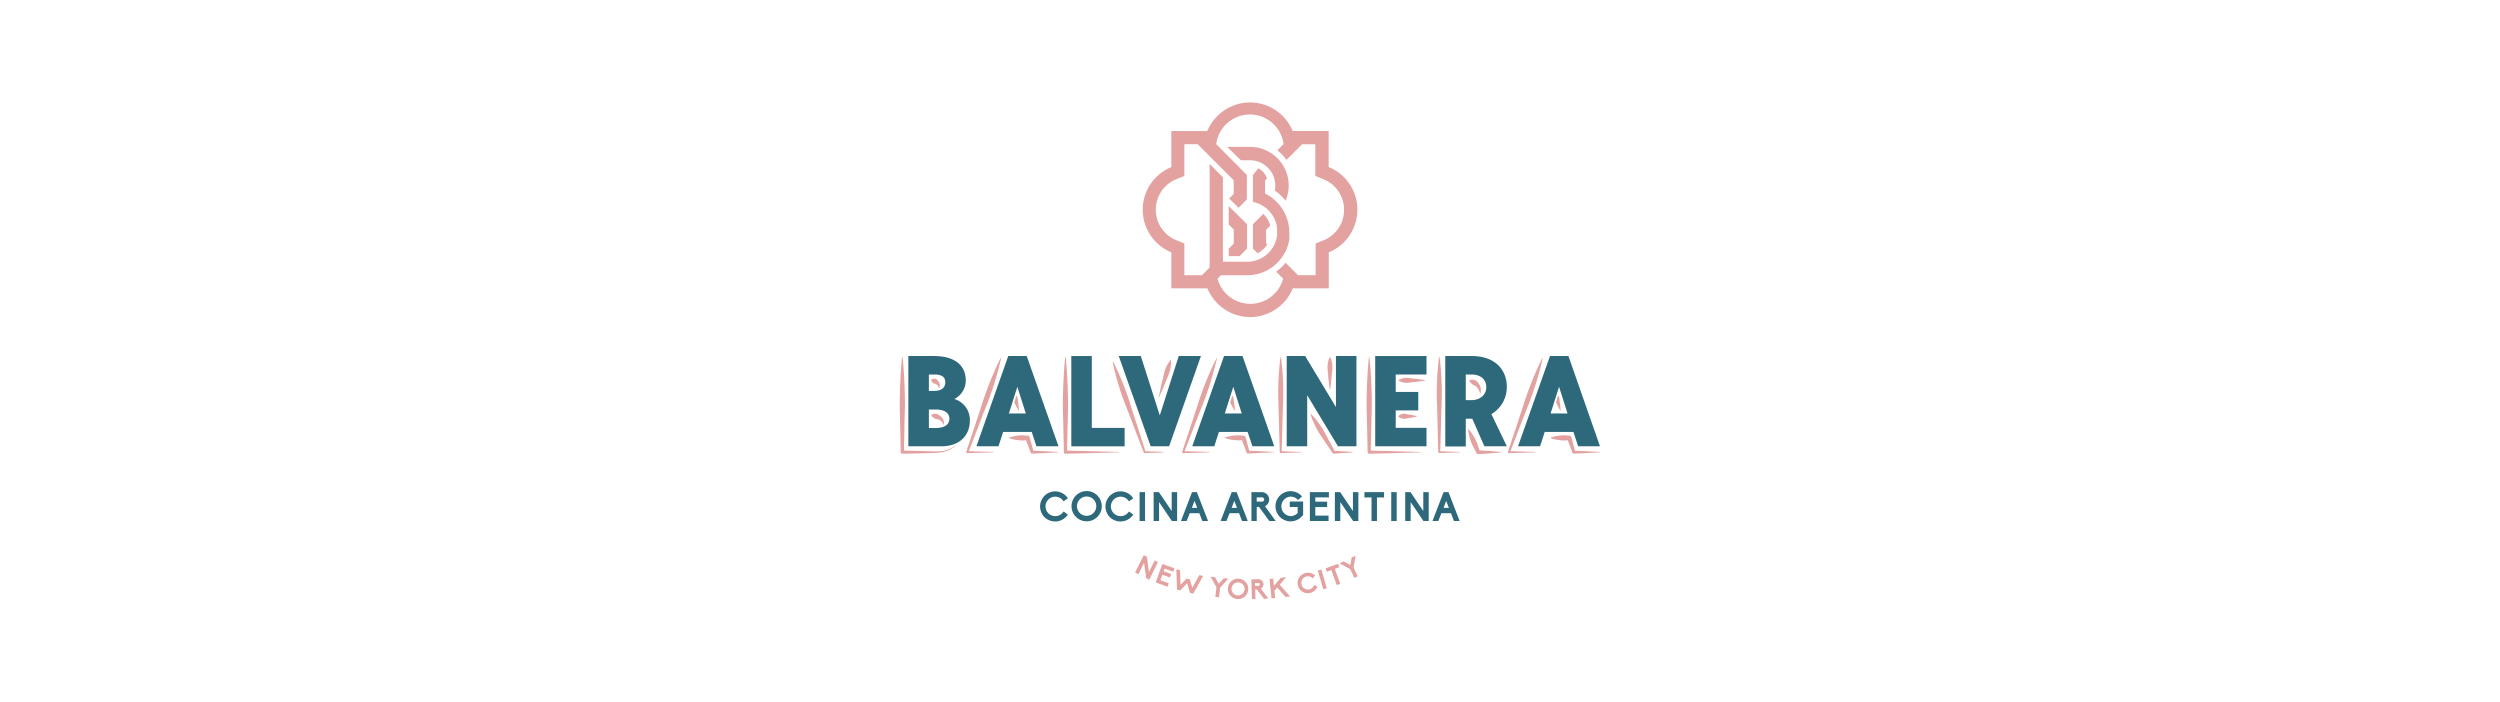 <svg xmlns="http://www.w3.org/2000/svg" id="fd651e09-1e2a-471b-af87-a5f32a6de80a" data-name="Layer 1" viewBox="0 0 800 224.49"><defs><style>.b5c17f63-9d6d-4ed0-add3-b82bab7b2795{fill:#e3a1a0;}.a8ecd23d-a8d7-4b1c-8bec-f4118c54311a{fill:#2e697b;}</style></defs><title>_logo nyc</title><path class="b5c17f63-9d6d-4ed0-add3-b82bab7b2795" d="M400.93,79.55l1.5,1.48a8.14,8.14,0,0,0,3.1-2.79l-.39-.4V73.53l1.33-1.35a7.47,7.47,0,0,0-2.22-3.73l-3.32,3.32Z"></path><path class="b5c17f63-9d6d-4ed0-add3-b82bab7b2795" d="M425.17,53.47V41.93H413.64a14.62,14.62,0,0,0-2.89-4.51A16.65,16.65,0,0,0,409.18,36a14.71,14.71,0,0,0-16.58-1.21c-.31.18-.62.37-.91.57a14.39,14.39,0,0,0-2.44,2.1A14.76,14.76,0,0,0,387.32,40a14,14,0,0,0-1,1.94H374.83V53.47a14.73,14.73,0,0,0,0,27.27V92.27h11.53a13.46,13.46,0,0,0,1,1.94,14.64,14.64,0,0,0,4.37,4.67,10.77,10.77,0,0,0,.91.58,14.7,14.7,0,0,0,13.85.51,14.87,14.87,0,0,0,4.3-3.18,14.67,14.67,0,0,0,2.89-4.52h11.53V80.74a14.73,14.73,0,0,0,0-27.27Zm4.49,16.74A10.32,10.32,0,0,1,428.34,73a10.57,10.57,0,0,1-2.68,2.74,11.48,11.48,0,0,1-1.35.81l-.73.33L421,77.92V88.07h-5.62l-4-4a15.9,15.9,0,0,1-3,2.87l2.22,2.23a10.87,10.87,0,0,1-21,0l1.1-1.08H399a13.8,13.8,0,0,0,2-.16l.31-.05.7-.14.25,0,.78-.22.25-.08.82-.29.17-.07.74-.34.12-.06c.28-.13.55-.28.81-.43l.14-.08.79-.51h0a13.85,13.85,0,0,0,3-2.88h0c.12-.14.22-.28.33-.43l0,0,.3-.43,0,0,.28-.44,0,0,.27-.45v0a13.68,13.68,0,0,0,.91-2l0,0c0-.13.08-.27.13-.4l.06-.19c0-.12.06-.23.1-.35l.06-.25c0-.11.06-.22.08-.33l.06-.28.06-.31.06-.32c0-.1,0-.19,0-.29s0-.24,0-.35l0-.27,0-.41c0-.08,0-.15,0-.22s0-.43,0-.64a13.94,13.94,0,0,0-7.76-12.48V57.71l.64-.67a8.68,8.68,0,0,0-.51-1,5.9,5.9,0,0,0-2.28-2.2L400.94,56V64.6l.75.19.27.09.44.15.33.13.33.15.39.18.17.1a9.78,9.78,0,0,1,4.74,5.83h0a7.54,7.54,0,0,1,.2.82s0,.05,0,.07c.05.25.08.51.11.77,0,0,0,.09,0,.13,0,.3,0,.61,0,.92a7.87,7.87,0,0,1,0,.84c0,.1,0,.21,0,.31s0,.33-.07.5-.05.26-.08.39l-.09.38c0,.15-.08.3-.13.44s-.06.18-.09.27-.12.35-.18.51l0,0a9.78,9.78,0,0,1-4.12,4.7h0l-.27.14h0a9.72,9.72,0,0,1-4.08,1.15c-2.67,0-8.23,0-8.23,0v-27l-4.25-4.32V85.62l-2.46,2.45H379V77.92l-2.61-1.07a10.53,10.53,0,0,1,0-19.49L379,56.29V46.14h4.25l11.53,11.54v4.4l-1.44,1.42,3,3,1.05-1.07,1.61-1.66L399,56l-9.81-9.88h0v0h0l0-.05a10.87,10.87,0,0,1,21.56.09h-.06v0l-1.94,1.94a14.66,14.66,0,0,1,2.92,3.07l5-5h4.23V56.29l2.65,1.07a10.5,10.5,0,0,1,6.54,9.74A10.69,10.69,0,0,1,429.66,70.21Z"></path><path class="b5c17f63-9d6d-4ed0-add3-b82bab7b2795" d="M400,47h-7.31l4.41,4.28H400a8.1,8.1,0,0,1,8.09,8.09,8.45,8.45,0,0,1-.17,1.61,15.83,15.83,0,0,1,3.47,3.23,12.6,12.6,0,0,0,1-4.84A12.39,12.39,0,0,0,400,47Z"></path><polygon class="b5c17f63-9d6d-4ed0-add3-b82bab7b2795" points="393.18 65.95 393.18 71.83 394.81 73.44 394.81 77.92 393.19 79.57 393.19 81.97 396.65 81.97 399.06 79.55 399.06 71.74 393.18 65.95"></polygon><path class="b5c17f63-9d6d-4ed0-add3-b82bab7b2795" d="M416.38,144.62l-6.24-.22c.17-5,.25-9.93.42-14.89.1-2.53.12-5.07,0-7.6s-.29-5.07-.64-7.6a.1.1,0,0,0-.07-.07s-.09,0-.09.07c-.35,2.53-.54,5.07-.65,7.6s-.11,5.07,0,7.6c.17,5.06.25,10.13.42,15.19v0h0a.32.32,0,0,0,.32.29l6.56-.24a.08.08,0,0,0,.08-.07A.09.09,0,0,0,416.38,144.62Z"></path><path class="b5c17f63-9d6d-4ed0-add3-b82bab7b2795" d="M432.73,144.62l-3-.19c-.9-.05-1.79-.11-2.69-.15l-1.58-2.93-1.66-3.13a24.44,24.44,0,0,0-1.94-3,22.23,22.23,0,0,0-2.34-2.73.08.08,0,0,0-.08,0,.08.08,0,0,0-.06.1,22.1,22.1,0,0,0,1.32,3.34,26.14,26.14,0,0,0,1.72,3.11l2,2.93,2,3,0,0a.39.39,0,0,0,.35.18c1,0,2-.11,3-.17l3-.19a.08.08,0,0,0,.08-.07A.09.09,0,0,0,432.73,144.62Z"></path><path class="b5c17f63-9d6d-4ed0-add3-b82bab7b2795" d="M425.18,122c.1.86.19,1.71.31,2.57a.1.1,0,0,0,.07.07.1.1,0,0,0,.09-.07c.13-.86.21-1.71.32-2.57s.17-1.72.23-2.57a11.78,11.78,0,0,0,.16-2.58,7.35,7.35,0,0,0-.71-2.57l0,0a.1.1,0,0,0-.12,0,7.57,7.57,0,0,0-.71,2.57,11.78,11.78,0,0,0,.16,2.58C425,120.31,425.08,121.17,425.18,122Z"></path><path class="a8ecd23d-a8d7-4b1c-8bec-f4118c54311a" d="M434.06,113.93v28.88h-5.9l-9.85-16.33v16.33h-6.56V113.93h5.9l9.85,16.33V113.93Z"></path><path class="b5c17f63-9d6d-4ed0-add3-b82bab7b2795" d="M454.55,144.62l-8.2-.22c-2.57-.08-5.13-.13-7.7-.19l.15-7.1c.05-2.54.14-5.07.17-7.6s-.07-5.07-.19-7.6-.29-5.07-.56-7.6a.08.08,0,0,0-.07-.07.1.1,0,0,0-.09.07c-.27,2.53-.45,5.07-.56,7.6s-.19,5.07-.18,7.6.11,5.06.16,7.6l.16,7.59v0h0a.49.49,0,0,0,.5.49c2.74-.06,5.47-.11,8.21-.2l8.2-.23a.08.08,0,0,0,.08-.07A.1.1,0,0,0,454.55,144.62Z"></path><path class="b5c17f63-9d6d-4ed0-add3-b82bab7b2795" d="M450.39,133.85c.49-.07,1-.14,1.47-.24s1-.19,1.47-.31a.12.12,0,0,0,.06-.06.08.08,0,0,0-.06-.1c-.49-.13-1-.21-1.47-.32s-1-.17-1.47-.24a4.34,4.34,0,0,0-1.47-.16,3.06,3.06,0,0,0-1.47.72h0a.11.11,0,0,0,0,.15,3.12,3.12,0,0,0,1.47.71A3.89,3.89,0,0,0,450.39,133.85Z"></path><path class="b5c17f63-9d6d-4ed0-add3-b82bab7b2795" d="M456,121.65c-.71-.13-1.42-.21-2.12-.32s-1.42-.17-2.13-.23a8,8,0,0,0-2.12-.16,5.26,5.26,0,0,0-2.13.71l0,0a.1.1,0,0,0,0,.13,5.42,5.42,0,0,0,2.13.71,8,8,0,0,0,2.12-.16c.71-.06,1.42-.14,2.13-.23s1.41-.19,2.12-.32a.1.1,0,0,0,.07-.07A.1.1,0,0,0,456,121.65Z"></path><path class="a8ecd23d-a8d7-4b1c-8bec-f4118c54311a" d="M446.63,119.84v5.58h7.22v5.91h-7.22v5.58h9.85v5.9H440.07V113.93h16.41v5.91Z"></path><path class="b5c17f63-9d6d-4ed0-add3-b82bab7b2795" d="M467.12,144.62l-6.24-.22c.17-5,.24-9.93.42-14.89.1-2.53.12-5.07,0-7.6s-.29-5.07-.64-7.6a.12.12,0,0,0-.07-.07.08.08,0,0,0-.09.07c-.35,2.53-.54,5.07-.65,7.6s-.11,5.07,0,7.6c.17,5.06.24,10.13.42,15.19v0h0a.32.32,0,0,0,.32.29l6.56-.24a.08.08,0,0,0,.08-.07A.1.1,0,0,0,467.12,144.62Z"></path><path class="b5c17f63-9d6d-4ed0-add3-b82bab7b2795" d="M480.25,144.62c-1.2-.12-2.41-.2-3.61-.3s-2.11-.14-3.17-.2c-.18-.51-.36-1-.53-1.54a13,13,0,0,0-.75-1.85,19,19,0,0,0-1-1.74,11.7,11.7,0,0,0-1.24-1.63.07.07,0,0,0-.06,0c-.05,0-.09,0-.08.09a11.17,11.17,0,0,0,.33,2c.16.65.36,1.29.58,1.92a12.74,12.74,0,0,0,.82,1.81q.48.87.93,1.77l0,.06a.56.56,0,0,0,.53.31l3.61-.23c1.2-.11,2.41-.19,3.61-.31a.07.07,0,0,0,.07-.07A.1.1,0,0,0,480.25,144.62Z"></path><path class="b5c17f63-9d6d-4ed0-add3-b82bab7b2795" d="M471.19,123c.3.28.73.32,1.06.58a3.39,3.39,0,0,1,.83,1,4.8,4.8,0,0,1,.53,1.31s0,0,.06.06a.07.07,0,0,0,.09-.06,4.11,4.11,0,0,0,.07-1.57,3.78,3.78,0,0,0-.64-1.56,2.6,2.6,0,0,0-1.3-1.15,2.13,2.13,0,0,0-1.73.2h0a.1.1,0,0,0,0,.14A6.81,6.81,0,0,0,471.19,123Z"></path><path class="a8ecd23d-a8d7-4b1c-8bec-f4118c54311a" d="M477.25,132.52l4.93,10.29H475L471.14,134h-2.09v8.86h-6.56V113.93h8.45c7.79,0,11.24,4.68,11.24,9.85A10,10,0,0,1,477.25,132.52Zm-8.2-4.48h1.85c2.83,0,4.71-1.8,4.71-4.1,0-2.58-1.88-4.1-4.71-4.1h-1.85Z"></path><path class="b5c17f63-9d6d-4ed0-add3-b82bab7b2795" d="M320.18,114.64c-1.22,2.39-2.29,4.83-3.28,7.29s-1.9,5-2.7,7.51c-1.62,5.06-3.34,10.09-5,15.16v0a.3.3,0,0,0,0,.1.31.31,0,0,0,.32.3l8.37-.24a.07.07,0,0,0,.07-.07.08.08,0,0,0-.07-.09L310,144.4c1.89-4.81,3.7-9.65,5.6-14.46,1-2.47,1.89-5,2.66-7.52s1.51-5.1,2.07-7.72a.08.08,0,0,0-.15-.06Z"></path><path class="b5c17f63-9d6d-4ed0-add3-b82bab7b2795" d="M338.66,144.62l-4.19-.21c-1.27-.07-2.54-.12-3.81-.17l-1.18-4.35a.65.65,0,0,0-.57-.48h-.1c-.49,0-1-.1-1.47-.11a10.55,10.55,0,0,0-1.48.07,12.5,12.5,0,0,0-1.47.24,8.26,8.26,0,0,0-1.48.43.08.08,0,0,0-.05.05.1.1,0,0,0,.05.11,9.18,9.18,0,0,0,1.48.43,12.46,12.46,0,0,0,1.47.23,9.24,9.24,0,0,0,1.48.08c.33,0,.67,0,1-.07l1.5,4v0a.46.46,0,0,0,.44.29c1.4-.05,2.79-.11,4.18-.18l4.19-.22a.07.07,0,0,0,.07-.07A.09.09,0,0,0,338.66,144.62Z"></path><path class="b5c17f63-9d6d-4ed0-add3-b82bab7b2795" d="M325.91,131.33a.07.07,0,0,0,.07,0,.08.08,0,0,0,.08-.08c0-.51-.09-1-.14-1.51s-.13-1-.21-1.48a4.22,4.22,0,0,0-.29-1.46l-.16-.25-.7,2.21c.19.41.39.81.6,1.22S325.64,130.9,325.91,131.33Z"></path><path class="a8ecd23d-a8d7-4b1c-8bec-f4118c54311a" d="M330.15,138.22H321l-1.48,4.59h-7.06l10.18-28.88h5.91l10.17,28.88h-7.06Zm-1.89-5.91-2.71-8.53-2.71,8.53Z"></path><path class="b5c17f63-9d6d-4ed0-add3-b82bab7b2795" d="M389.28,114.64c-1.23,2.39-2.29,4.83-3.29,7.29s-1.89,5-2.69,7.51c-1.62,5.06-3.34,10.09-5,15.16v0a.32.32,0,0,0,.31.4l8.36-.24a.08.08,0,0,0,.08-.07.09.09,0,0,0-.08-.09l-7.91-.22c1.9-4.81,3.7-9.65,5.6-14.46,1-2.47,1.9-5,2.67-7.52s1.51-5.1,2.07-7.72a.1.1,0,0,0,0-.09A.08.08,0,0,0,389.28,114.64Z"></path><path class="b5c17f63-9d6d-4ed0-add3-b82bab7b2795" d="M407.75,144.62l-4.18-.21c-1.27-.07-2.54-.12-3.81-.17l-1.18-4.35a.67.67,0,0,0-.57-.48h-.1c-.49,0-1-.1-1.48-.11a10.34,10.34,0,0,0-1.47.07,12.66,12.66,0,0,0-1.48.24A8.16,8.16,0,0,0,392,140a.08.08,0,0,0-.05.05.08.08,0,0,0,.05.11,9.07,9.07,0,0,0,1.47.43,12.62,12.62,0,0,0,1.48.23,9.06,9.06,0,0,0,1.47.08c.34,0,.67,0,1-.07l1.49,4,0,0a.45.45,0,0,0,.44.29c1.39-.05,2.79-.11,4.18-.18l4.18-.22a.08.08,0,0,0,.08-.07A.09.09,0,0,0,407.75,144.62Z"></path><path class="b5c17f63-9d6d-4ed0-add3-b82bab7b2795" d="M395,131.33a.09.09,0,0,0,.08,0,.07.07,0,0,0,.07-.08c0-.51-.09-1-.13-1.51s-.13-1-.22-1.48a4,4,0,0,0-.29-1.46c-.05-.08-.1-.17-.16-.25l-.7,2.21c.19.41.4.81.61,1.22S394.74,130.9,395,131.33Z"></path><path class="a8ecd23d-a8d7-4b1c-8bec-f4118c54311a" d="M399.24,138.22h-9.19l-1.47,4.59h-7.06l10.17-28.88h5.91l10.17,28.88h-7Zm-1.89-5.91-2.7-8.53-2.71,8.53Z"></path><path class="b5c17f63-9d6d-4ed0-add3-b82bab7b2795" d="M493.53,114.64c-1.22,2.39-2.29,4.83-3.28,7.29s-1.9,5-2.7,7.51c-1.62,5.06-3.34,10.09-5,15.16v0a.3.3,0,0,0,0,.1.31.31,0,0,0,.32.3l8.37-.24a.07.07,0,0,0,.07-.07.09.09,0,0,0-.07-.09l-7.91-.22c1.89-4.81,3.7-9.65,5.6-14.46,1-2.47,1.89-5,2.66-7.52s1.51-5.1,2.07-7.72a.08.08,0,0,0-.15-.06Z"></path><path class="b5c17f63-9d6d-4ed0-add3-b82bab7b2795" d="M512,144.62l-4.19-.21c-1.27-.07-2.54-.12-3.81-.17l-1.18-4.35a.67.67,0,0,0-.57-.48h-.1c-.49,0-1-.1-1.47-.11a10.48,10.48,0,0,0-1.48.07,12.5,12.5,0,0,0-1.47.24,8,8,0,0,0-1.48.43.08.08,0,0,0-.05.05.1.1,0,0,0,.05.11,8.89,8.89,0,0,0,1.48.43,12.46,12.46,0,0,0,1.47.23,9.18,9.18,0,0,0,1.48.08c.33,0,.67,0,1-.07l1.5,4v0a.46.46,0,0,0,.44.29c1.39-.05,2.79-.11,4.18-.18l4.19-.22a.07.07,0,0,0,.07-.07A.09.09,0,0,0,512,144.62Z"></path><path class="b5c17f63-9d6d-4ed0-add3-b82bab7b2795" d="M499.26,131.33a.07.07,0,0,0,.07,0,.08.08,0,0,0,.08-.08c0-.51-.1-1-.14-1.51s-.13-1-.21-1.48a4.22,4.22,0,0,0-.29-1.46l-.16-.25-.7,2.21c.19.41.39.81.6,1.22S499,130.9,499.26,131.33Z"></path><path class="a8ecd23d-a8d7-4b1c-8bec-f4118c54311a" d="M503.5,138.22h-9.19l-1.48,4.59h-7.06L496,113.93h5.9L512,142.81H505Zm-1.89-5.91-2.71-8.53-2.71,8.53Z"></path><path class="a8ecd23d-a8d7-4b1c-8bec-f4118c54311a" d="M310.36,134.53c0,4.75-3.2,8.28-9.1,8.28H290.67V113.93h8.21c6.31,0,10.17,2.71,10.17,7.88a6.68,6.68,0,0,1-3.65,5.87A7,7,0,0,1,310.36,134.53Zm-13.12-9.44h1.64c2.5,0,3.61-1.11,3.61-2.79s-1.11-2.46-3.61-2.46h-1.64ZM303.8,134c0-1.8-1.48-2.95-4.27-2.95h-2.29v5.91h2.29C302.32,136.91,303.8,135.84,303.8,134Z"></path><path class="b5c17f63-9d6d-4ed0-add3-b82bab7b2795" d="M305.52,142.74a8.7,8.7,0,0,1-3.9,1.57,24.16,24.16,0,0,1-4.26.08c-2.7-.08-5.4-.13-8.09-.19l.14-7.09c0-2.54.14-5.07.16-7.6s-.08-5.07-.19-7.6-.29-5.07-.56-7.6a.08.08,0,0,0-.07-.07.1.1,0,0,0-.09.07c-.27,2.53-.44,5.07-.55,7.6s-.19,5.07-.19,7.6.1,5.06.16,7.6l.15,7.59v0h0a.52.52,0,0,0,.51.49c2.88-.06,5.75-.11,8.62-.2a24.42,24.42,0,0,0,4.33-.32,9.17,9.17,0,0,0,3.93-1.83.08.08,0,0,0,0-.11S305.56,142.72,305.52,142.74Z"></path><path class="b5c17f63-9d6d-4ed0-add3-b82bab7b2795" d="M298.69,122.65c.21.2.51.12.74.22a1.64,1.64,0,0,1,.6.47,2.74,2.74,0,0,1,.45.85.12.12,0,0,0,0,0,.08.08,0,0,0,.11,0,2.72,2.72,0,0,0,.14-1.12,2.2,2.2,0,0,0-.53-1.16c-.28-.33-.59-.72-1-.75a1.54,1.54,0,0,0-1.23.41.14.14,0,0,0,0,.16A2.78,2.78,0,0,0,298.69,122.65Z"></path><path class="b5c17f63-9d6d-4ed0-add3-b82bab7b2795" d="M299.1,133.92c.33.21.74.15,1.1.29a2.84,2.84,0,0,1,1,.58,2.18,2.18,0,0,1,.63,1.05.09.09,0,0,0,.06.06.08.08,0,0,0,.1-.06,2.35,2.35,0,0,0-.12-1.47,3.18,3.18,0,0,0-1-1.24,2.43,2.43,0,0,0-1.35-.74,2.12,2.12,0,0,0-1.52.45h0a.11.11,0,0,0,0,.16A4.1,4.1,0,0,0,299.1,133.92Z"></path><path class="b5c17f63-9d6d-4ed0-add3-b82bab7b2795" d="M358,144.62l-8.53-.23c-2.67-.08-5.34-.13-8-.19l.14-7.09c.05-2.54.15-5.07.16-7.6s-.07-5.07-.19-7.6-.28-5.07-.55-7.6a.12.12,0,0,0-.07-.07.08.08,0,0,0-.09.07c-.27,2.53-.44,5.07-.56,7.6s-.19,5.07-.19,7.6.11,5.06.16,7.6l.16,7.59v0h0a.5.5,0,0,0,.51.49c2.84-.06,5.69-.11,8.53-.2l8.53-.24a.08.08,0,0,0,.08-.07A.09.09,0,0,0,358,144.62Z"></path><path class="a8ecd23d-a8d7-4b1c-8bec-f4118c54311a" d="M349.38,113.93v23h10.5v5.9H342.82V113.93Z"></path><path class="b5c17f63-9d6d-4ed0-add3-b82bab7b2795" d="M372.2,144.78l-5.91.21a.28.28,0,0,1-.26-.17v0c-1.88-4.75-3.64-9.54-5.5-14.3-.48-1.18-.93-2.38-1.37-3.57s-.81-2.42-1.18-3.64c-.75-2.45-1.42-4.91-1.93-7.44a.09.09,0,0,1,.06-.1.11.11,0,0,1,.09,0c1.19,2.28,2.21,4.63,3.16,7,.47,1.18.94,2.37,1.36,3.58s.8,2.42,1.18,3.64c1.53,4.87,3.16,9.71,4.67,14.59l-.27-.19,5.91.2a.09.09,0,0,1,.07.09A.07.07,0,0,1,372.2,144.78Z"></path><path class="b5c17f63-9d6d-4ed0-add3-b82bab7b2795" d="M370.82,127c.19-1,.43-2,.64-3.06s.47-2,.72-3a18,18,0,0,1,.79-3,10.52,10.52,0,0,1,1.62-2.74.09.09,0,0,1,.13,0l0,0a10.75,10.75,0,0,1-.27,3.18,16.25,16.25,0,0,1-1.1,2.91c-.37,1-.76,1.93-1.17,2.89s-.81,1.92-1.24,2.86a.08.08,0,0,1-.11,0A.07.07,0,0,1,370.82,127Z"></path><path class="a8ecd23d-a8d7-4b1c-8bec-f4118c54311a" d="M384.3,113.93l-10.18,28.88h-5.9L358,113.93h7.06l6.07,19,6.07-19Z"></path><path class="a8ecd23d-a8d7-4b1c-8bec-f4118c54311a" d="M335.75,166.49a4.83,4.83,0,0,1-1.53-1,4.33,4.33,0,0,1-1-1.54,4.67,4.67,0,0,1-.39-1.89,4.83,4.83,0,0,1,7-4.31,4.79,4.79,0,0,1,1.7,1.43l.21.26-1.39,1-.19-.26a3.11,3.11,0,1,0,0,3.74l.19-.25,1.38,1-.21.26a4.79,4.79,0,0,1-1.7,1.43,4.71,4.71,0,0,1-2.16.51A4.86,4.86,0,0,1,335.75,166.49Z"></path><path class="a8ecd23d-a8d7-4b1c-8bec-f4118c54311a" d="M342.89,162a4.84,4.84,0,1,1,4.83,4.82A4.84,4.84,0,0,1,342.89,162Zm1.74,0a3.09,3.09,0,1,0,3.09-3.12A3.1,3.1,0,0,0,344.63,162Z"></path><path class="a8ecd23d-a8d7-4b1c-8bec-f4118c54311a" d="M356.67,166.49a4.83,4.83,0,0,1-1.53-1,4.33,4.33,0,0,1-1-1.54,4.67,4.67,0,0,1-.39-1.89,4.83,4.83,0,0,1,7-4.31,4.7,4.7,0,0,1,1.7,1.43l.21.26-1.39,1-.19-.26a3.11,3.11,0,1,0,0,3.74l.19-.25,1.38,1-.21.26a4.79,4.79,0,0,1-3.86,1.94A4.86,4.86,0,0,1,356.67,166.49Z"></path><path class="a8ecd23d-a8d7-4b1c-8bec-f4118c54311a" d="M364.67,166.73v-9.25h1.74v9.25Z"></path><path class="a8ecd23d-a8d7-4b1c-8bec-f4118c54311a" d="M375,166.73l-4.1-6.07v6.07h-1.74v-9.25h1.69l4.09,6.05v-6.05h1.74v9.25Z"></path><path class="a8ecd23d-a8d7-4b1c-8bec-f4118c54311a" d="M384.74,166.73l-.95-2.5h-3.07l-1,2.5H377.9l3.56-9.25H383l3.58,9.25Zm-1.63-4.21-.86-2.25-.85,2.25Z"></path><path class="a8ecd23d-a8d7-4b1c-8bec-f4118c54311a" d="M397.46,166.73l-.95-2.5h-3.06l-1,2.5h-1.86l3.56-9.25h1.57l3.57,9.25Zm-1.62-4.21-.86-2.25-.86,2.25Z"></path><path class="a8ecd23d-a8d7-4b1c-8bec-f4118c54311a" d="M406.18,166.73l-3.29-4.52h-.74v4.52h-1.69v-9.25h3.31a2.39,2.39,0,0,1,2.37,2.36,2.42,2.42,0,0,1-1.35,2.15l3.44,4.74Zm-2.41-6.21a.68.68,0,1,0,0-1.35h-1.62v1.35Z"></path><path class="a8ecd23d-a8d7-4b1c-8bec-f4118c54311a" d="M408.15,162a4.84,4.84,0,0,1,4.83-4.83,4.86,4.86,0,0,1,3.43,1.43l.25.25L415.37,160l-.22-.21a3,3,0,0,0-2.17-.87,3.12,3.12,0,0,0,0,6.23,3.15,3.15,0,0,0,2.27-1v-1.92h-2.53v-1.73H417v4.26l-.07.08a4.9,4.9,0,0,1-3.91,2A4.84,4.84,0,0,1,408.15,162Z"></path><path class="a8ecd23d-a8d7-4b1c-8bec-f4118c54311a" d="M419.16,166.73v-9.25h6.09v1.69H420.9v1.36h3.79v1.73H420.9V165h4.24v1.72Z"></path><path class="a8ecd23d-a8d7-4b1c-8bec-f4118c54311a" d="M433,166.73l-4.1-6.07v6.07h-1.74v-9.25h1.69l4.09,6.05v-6.05h1.74v9.25Z"></path><path class="a8ecd23d-a8d7-4b1c-8bec-f4118c54311a" d="M438.89,166.73v-7.54h-2.27v-1.71h6.28v1.71h-2.27v7.54Z"></path><path class="a8ecd23d-a8d7-4b1c-8bec-f4118c54311a" d="M445.2,166.73v-9.25h1.74v9.25Z"></path><path class="a8ecd23d-a8d7-4b1c-8bec-f4118c54311a" d="M455.51,166.73l-4.1-6.07v6.07h-1.74v-9.25h1.69l4.09,6.05v-6.05h1.74v9.25Z"></path><path class="a8ecd23d-a8d7-4b1c-8bec-f4118c54311a" d="M465.26,166.73l-.94-2.5h-3.07l-1,2.5h-1.86l3.56-9.25h1.57l3.57,9.25Zm-1.62-4.21-.86-2.25-.85,2.25Z"></path><path class="b5c17f63-9d6d-4ed0-add3-b82bab7b2795" d="M366.78,185l-.68-4.91-1.81,3.68-1.06-.52,2.77-5.62,1,.51.67,4.9,1.82-3.68,1.05.52-2.76,5.62Z"></path><path class="b5c17f63-9d6d-4ed0-add3-b82bab7b2795" d="M369.82,186.35l2.14-5.88,3.88,1.41-.4,1.07-2.76-1-.32.87,2.41.88-.4,1.1-2.41-.88-.64,1.75,2.69,1-.4,1.09Z"></path><path class="b5c17f63-9d6d-4ed0-add3-b82bab7b2795" d="M380.77,189.67l-.88-3.07-2.2,2.32-1.05-.25-.21-6.5,1.19.29.15,4.68,1.93-2,1.05.26.78,2.7,2.28-4.08,1.19.29-3.18,5.67Z"></path><path class="b5c17f63-9d6d-4ed0-add3-b82bab7b2795" d="M388.91,191l.35-3.07-1.88-3.4,1.43.16,1.18,2.13,1.63-1.8,1.43.16-2.61,2.89-.35,3.07Z"></path><path class="b5c17f63-9d6d-4ed0-add3-b82bab7b2795" d="M392.91,188.31a3.27,3.27,0,1,1,3.13,3.4A3.27,3.27,0,0,1,392.91,188.31Zm1.18.05a2.09,2.09,0,1,0,2.18-2A2.1,2.1,0,0,0,394.09,188.36Z"></path><path class="b5c17f63-9d6d-4ed0-add3-b82bab7b2795" d="M404.48,191.61l-2.32-3-.5,0,.1,3.06-1.14,0-.2-6.25,2.24-.08a1.59,1.59,0,0,1,1.14.44,1.64,1.64,0,0,1,.51,1.11,1.61,1.61,0,0,1-.87,1.48l2.43,3.14Zm-1.76-4.15a.47.47,0,0,0,.45-.47.46.46,0,0,0-.48-.44l-1.1,0,0,.92Z"></path><path class="b5c17f63-9d6d-4ed0-add3-b82bab7b2795" d="M411.37,191l-2.66-3-.9,1.05.24,2.31-1.16.12-.65-6.22,1.17-.13.24,2.34,2.24-2.59,1.68-.18-2.06,2.4,3.32,3.77Z"></path><path class="b5c17f63-9d6d-4ed0-add3-b82bab7b2795" d="M417.91,189.78a3.44,3.44,0,0,1-1.16-.46,3,3,0,0,1-.92-.88,3.26,3.26,0,0,1,2-5.08,3.21,3.21,0,0,1,1.51,0,3.28,3.28,0,0,1,1.33.7l.18.14-.77.88-.17-.15a2.11,2.11,0,1,0-.93,3.66,2.09,2.09,0,0,0,1.47-1.18l.09-.19,1.06.47-.1.2a3.16,3.16,0,0,1-.92,1.19,3.2,3.2,0,0,1-1.35.65A3.35,3.35,0,0,1,417.91,189.78Z"></path><path class="b5c17f63-9d6d-4ed0-add3-b82bab7b2795" d="M423.46,188.59l-1.75-6,1.13-.33,1.75,6Z"></path><path class="b5c17f63-9d6d-4ed0-add3-b82bab7b2795" d="M427.77,187.23l-1.74-4.8-1.45.53-.39-1.09,4-1.45.39,1.09-1.44.52,1.73,4.8Z"></path><path class="b5c17f63-9d6d-4ed0-add3-b82bab7b2795" d="M433.41,184.93l-1.34-2.79-3.41-1.88,1.3-.62,2.14,1.17.42-2.39,1.29-.62-.67,3.83,1.34,2.79Z"></path></svg>